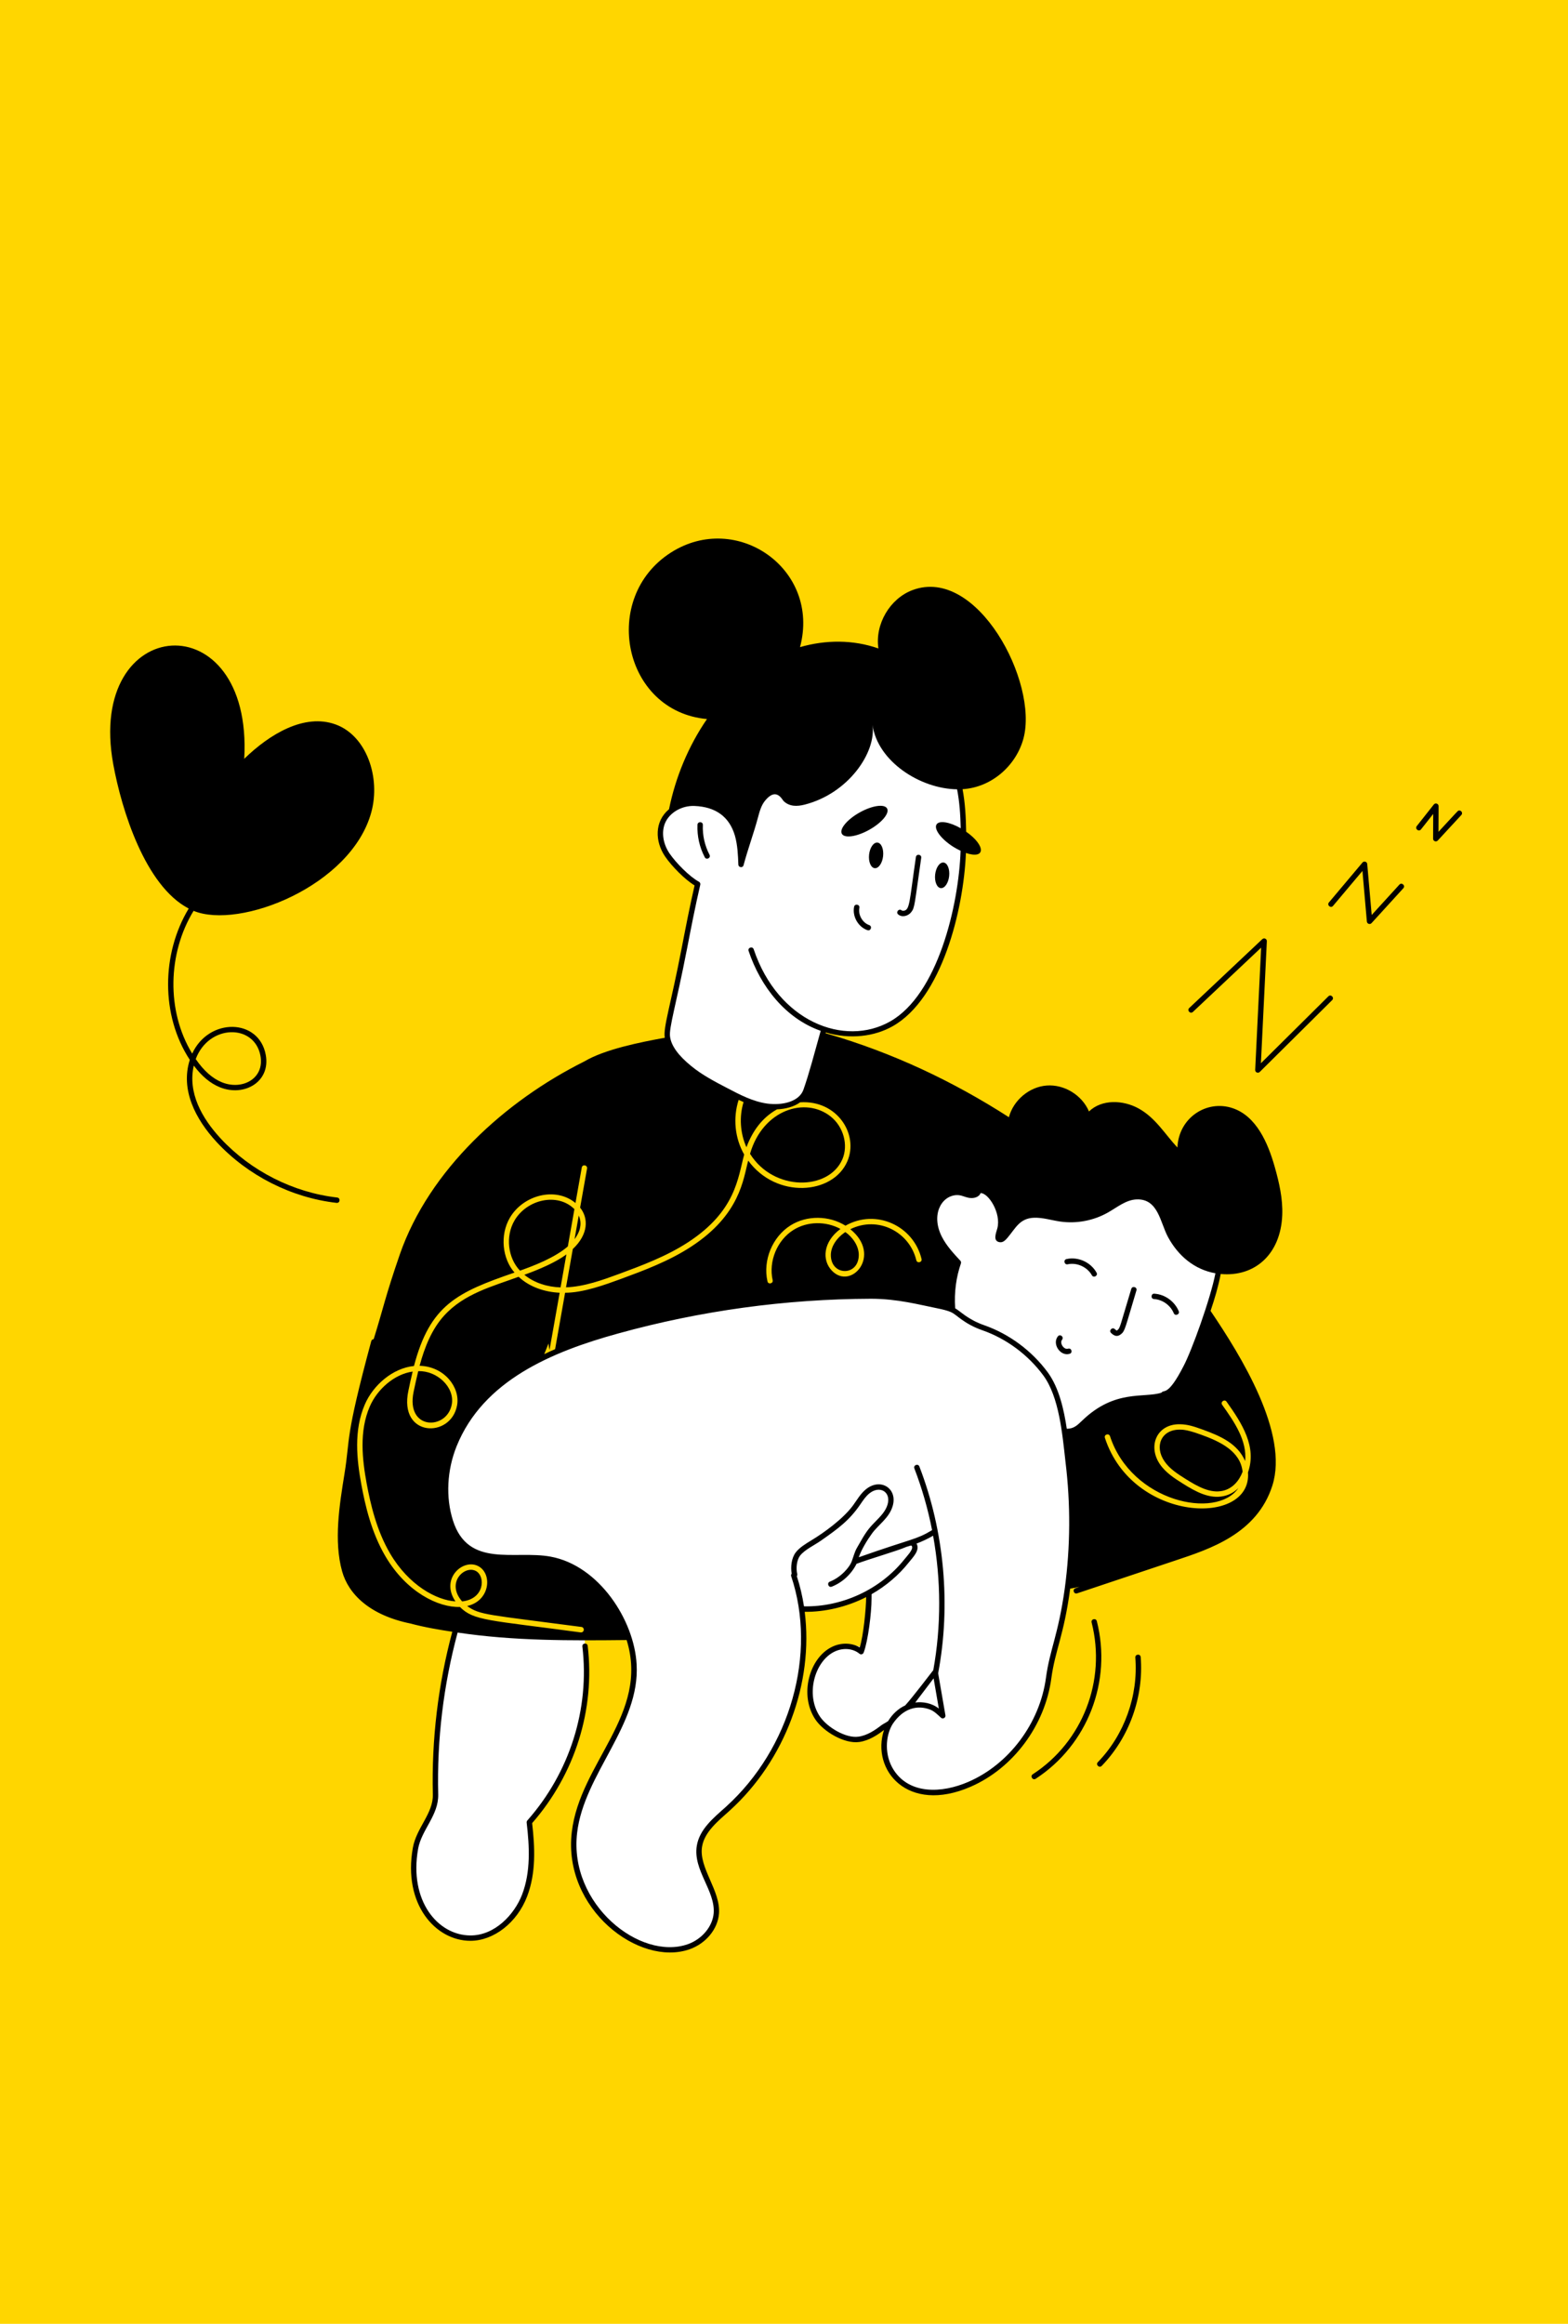 <svg width="370" height="548" viewBox="0 0 370 548" fill="none" xmlns="http://www.w3.org/2000/svg">
<rect width="370" height="548" fill="#FFD600"/>
<path d="M227 276.5L243 277L251.5 276.5L265 277.5L288.5 294L285 309.5L279 330L254 337L252.5 374L249 388.5L247.5 394.5C247.1 401.7 242.667 408.833 240.5 411.5C233.7 421.1 223.333 422.833 219 422.5C208.2 421.7 207.833 411.833 209 407C207 409.4 203.5 410.333 202 410.5C192 409 189.5 400.5 192.5 393C194.9 387 200.833 387.5 203.5 388.5C204.7 385.3 205 380.167 205 378L204.5 375.5C199.7 378.7 192.5 379.5 189.5 379.5V386C190.5 404.5 179 420.5 170 428C162.8 434 165 440.5 167 443C171.8 453 167 457.5 164 458.5C152.8 462.1 144 454.667 141 450.5C131.4 438.5 137 423.167 141 417L146.5 406C151.3 397.2 149.5 389 148 386L138 386.5V387V388.5C141.6 406.1 130.833 423.5 125 430C127.8 446.4 120.5 453.833 116.5 455.5C108.1 459.1 102.333 454 100.5 451C94.9 441 98.5 432.5 101 429.5C102.2 427.1 102.834 424.5 103 423.5V417L103.5 404.5L105.5 392.5L108 383.5L117.5 385L139 386L146.5 385C144.9 375 131.167 370.5 124.5 369.5L109.5 366.5L105 364L104 355L106.5 338.5L114 326.5L129.5 319.5L139.5 314L193.5 304L222.5 306.5C221.333 303.167 219 296.4 219 296C219 295.5 218 287.5 217.5 287C217 286.5 222 278 222.5 277.5C222.9 277.1 225.667 276.667 227 276.5Z" fill="white"/>
<path d="M156 194.5C156 192.5 158.667 190.667 160 190C162.167 188 166.7 183.9 167.5 183.5C168.5 183 180 179 180.5 178C181 177 191 165.5 191.5 165C191.9 164.6 197.333 161.167 200 159.5C207.333 165.5 222.8 179.1 226 185.5C230 193.5 226.5 214.5 222 226C217.5 237.5 212 240.5 207 243C203 245 196.667 243.833 194 243L189.5 258.5L185 261L177.5 260L174 258.5L158.5 251L157.5 244L164.5 208.5C154 199.5 156 197 156 194.5Z" fill="white"/>
<path d="M199.202 290.727C197.3 292.082 196.135 293.971 196.058 295.78C195.875 300.926 202.61 301.118 202.647 295.958C202.662 293.818 201.191 291.743 199.479 290.547C199.379 290.599 199.29 290.66 199.202 290.724V290.727Z" fill="black"/>
<path d="M198.782 273.363C200.214 270.021 199.042 265.721 196.039 263.316C190.036 258.519 179.984 261.696 176.984 272.09C182.557 281.022 195.572 280.793 198.779 273.363H198.782Z" fill="black"/>
<path d="M106.609 331.167C107.335 327.081 103.042 323.169 98.69 323.352C98.272 325.024 97.93 326.672 97.6 328.204C95.693 337.387 105.513 337.292 106.609 331.167Z" fill="black"/>
<path d="M112.35 370.499C109.677 368.994 105.139 373.202 109.045 377.643C114.269 377.093 114.639 371.838 112.35 370.499Z" fill="black"/>
<path d="M122.699 299.645C126.337 298.36 131.015 296.502 133.993 293.926L135.541 285.14C131.552 281.152 124.298 282.846 121.399 287.832C119.229 291.555 119.834 296.645 122.699 299.645Z" fill="black"/>
<path d="M136.942 289.129C137.058 288.269 136.909 287.39 136.567 286.633L135.578 292.22C135.67 292.089 135.773 291.961 135.865 291.818C137 290.063 136.854 289.309 136.942 289.126V289.129Z" fill="black"/>
<path d="M123.726 300.618C126.094 302.568 129.246 303.505 132.276 303.593L133.653 295.809C131.05 297.762 126.832 299.507 123.723 300.618H123.726Z" fill="black"/>
<path d="M283.254 338.272C279.579 336.929 278.643 337.177 278.377 337.131C273.955 337.131 272.39 341.119 274.755 344.568C275.985 346.393 277.986 347.647 279.76 348.761C282.598 350.546 285.613 352.231 288.551 351.559C290.819 351.04 292.39 349.24 293.214 347.073C292.696 342.184 287.883 339.92 283.257 338.269L283.254 338.272Z" fill="black"/>
<path d="M264.51 314.635C265.48 313.857 265.441 313.372 268.16 304.312C268.401 303.506 267.186 303.152 266.945 303.948C264.284 312.743 264.33 313.152 263.713 313.647C263.57 313.763 263.509 313.772 263.509 313.772C263.49 313.772 263.387 313.744 263.06 313.433C262.453 312.856 261.58 313.769 262.184 314.348C262.926 315.056 263.643 315.331 264.507 314.632L264.51 314.635Z" fill="black"/>
<path d="M252.408 319.253C253.211 319.006 252.829 317.791 252.03 318.045C251.044 318.353 249.97 316.741 250.617 315.93C251.138 315.271 250.147 314.483 249.625 315.139C248.194 316.943 250.241 319.934 252.405 319.253H252.408Z" fill="black"/>
<path d="M229.043 421.348C239.056 417.009 246.584 406.929 248.079 395.794C248.983 389.123 251.061 385.644 252.526 374.633C253.27 374.499 254.012 374.359 254.753 374.215L253.774 374.542C252.977 374.807 253.386 376.013 254.174 375.741L277.424 367.972C285.426 365.305 296.607 361.713 300.239 350.33C304.154 338.02 292.905 319.841 285.655 309.135C286.64 306.203 287.452 303.502 288.05 300.432C296.058 301.171 302.216 295.812 302.57 286.519C302.717 282.687 301.85 278.89 300.806 275.204C299.186 269.479 296.451 263.196 290.852 261.322C284.724 259.274 278.132 263.586 277.833 270.608C274.827 267.382 272.694 263.623 268.69 261.407C265.016 259.375 259.993 259.18 256.966 262.103C255.33 258.24 251.11 255.661 246.956 255.991C242.858 256.314 239.138 259.457 238.067 263.458C224.801 254.938 210.577 248.233 195.194 243.769V243.775C194.782 243.662 194.889 243.689 194.816 243.671L194.867 243.482C200.65 245.166 206.333 244.431 210.635 242.008C222.226 235.477 227.374 214.631 227.929 201.149C232.653 202.73 232.589 199.361 227.981 196.132C227.929 192.732 227.743 189.333 227.136 186.107C234.185 185.668 239.843 180.358 241.506 174.145C245.058 160.879 230.575 133.478 215.347 139.148C209.979 141.147 206.424 147.214 207.279 152.923C201.325 150.821 194.812 150.864 188.779 152.606C193.699 134.183 173.823 120.435 158.342 130.286C141.594 140.946 146.996 167.779 166.826 169.567C162.434 175.945 159.389 183.336 157.869 190.831C154.405 193.706 154.53 198.436 156.944 201.979C158.461 204.207 161.528 207.359 163.902 208.803C162.758 213.752 161.781 218.809 160.832 223.704C158.25 237.049 156.471 242.276 156.865 244.687C156.865 244.699 156.871 244.712 156.871 244.724C151.14 245.767 142.739 247.421 137.856 250.321C119.244 259.601 101.294 275.82 94.342 295.824C90.879 305.855 90.528 308.254 88.178 315.797C87.915 315.816 87.68 315.989 87.607 316.258C81.278 339.701 82.691 338.871 81.293 347.513C80.091 354.953 78.73 363.385 80.726 370.541C82.23 375.94 87.253 380.889 96.811 382.849C100.287 383.776 103.775 384.35 106.726 384.799C103.372 397.307 101.822 410.216 102.139 423.176C102.249 427.665 98.264 430.998 97.415 435.771C95.05 449.082 102.795 457.679 110.998 457.679C116.522 457.679 122.018 453.391 124.383 447.221C126.51 441.673 126.223 435.643 125.567 429.933C135.683 418.37 140.459 403.151 138.68 388.131C138.582 387.298 137.325 387.451 137.423 388.281C139.171 403.035 134.438 417.989 124.432 429.307C124.313 429.442 124.258 429.622 124.276 429.802C124.935 435.432 125.262 441.386 123.199 446.769C121.404 451.45 116.76 456.488 110.913 456.415C103.332 456.345 96.475 448.289 98.66 435.996C99.463 431.477 103.525 428.09 103.403 423.152C103.088 410.262 104.633 397.426 107.983 384.991C121.404 386.987 134.591 386.892 147.869 386.755C153.291 404.284 136.843 415.608 134.917 432.084C132.809 450.159 150.807 463.874 162.727 459.674C166.575 458.313 169.362 454.941 169.658 451.285C170.085 445.835 164.857 440.501 165.66 435.502C166.221 432.035 169.358 429.503 172.16 427.003C185.349 415.083 192.002 396.804 189.887 380.099C194.52 380.157 199.784 378.982 204.386 376.629C204.379 379.232 203.72 385.873 202.872 388.491C201.017 387.386 198.505 387.307 196.357 388.348C190.961 390.932 188.532 399.718 192.405 405.489C194.33 408.364 199.283 411.299 202.774 410.793C205.084 410.469 207.095 409.114 208.6 407.958C205.496 417.372 214.136 427.836 229.034 421.352L229.043 421.348ZM288.395 331.281C287.913 330.589 288.957 329.859 289.433 330.546C293.125 335.722 296.607 341.19 294.486 347.229C295.472 360.059 267.277 359.113 260.726 339.085C260.46 338.285 261.662 337.888 261.928 338.691C267 354.181 287.052 358.463 292.219 350.916C291.294 351.828 290.168 352.488 288.825 352.79C285.417 353.574 282.136 351.764 279.084 349.839C277.211 348.661 275.081 347.318 273.701 345.292C270.741 340.937 273.027 335.737 278.465 335.868C280.238 335.88 281.874 336.427 283.683 337.086C287.934 338.618 292.005 340.382 293.818 344.547C294.297 339.692 291.233 335.27 288.395 331.284V331.281ZM225.567 281.835C226.763 281.744 227.41 282.22 228.564 282.461C229.678 282.665 230.969 282.4 231.393 281.359C233.242 281.304 236.312 286.117 235.33 289.702C235.027 290.804 234.197 292.736 235.97 292.946C236.697 293.032 237.298 292.415 237.771 291.854C239.675 289.593 240.624 287.285 243.993 287.17C246.062 287.096 248.079 287.758 250.13 288.058C254.003 288.625 258.055 287.862 261.467 285.921C263.637 284.689 265.706 282.943 268.196 282.845C273.332 282.641 273.759 288.317 275.624 291.741C278.016 296.135 281.819 299.382 286.805 300.267C285.609 306.361 281.233 318.474 279.255 322.206C275.502 329.499 274.641 327.549 274.077 328.419C269.951 329.765 263.097 327.537 255.37 334.995C254.183 336.143 253.359 336.927 251.729 336.933C251.079 332.609 249.965 327.333 247.222 323.606C243.459 318.516 238.143 314.58 232.25 312.517C228.366 311.162 226.614 309.2 225.39 308.522C225.128 304.674 225.647 301.134 226.748 297.942C226.825 297.722 226.773 297.475 226.614 297.304C225.006 295.574 223.343 293.786 222.256 291.659C219.656 286.544 222.046 282.128 225.573 281.835H225.567ZM217.456 296.889C217.645 297.71 216.415 297.991 216.22 297.188C214.609 290.465 207.153 286.651 200.65 289.87C208.222 295.983 200.84 304.399 196.296 299.645C193.918 297.176 194.208 292.836 198.322 289.806C194.916 287.948 190.497 287.972 187.195 290.066C183.375 292.47 181.321 297.448 182.322 301.894C182.511 302.712 181.239 302.965 181.101 302.165C179.969 297.213 182.258 291.677 186.521 288.985C190.394 286.541 195.633 286.62 199.506 289.037C206.711 284.972 215.561 289.046 217.456 296.886V296.889ZM162.077 223.945C163.051 218.91 164.061 213.704 165.245 208.632C165.309 208.354 165.181 208.064 164.927 207.93C162.703 206.734 159.489 203.459 157.994 201.265C156.462 199.016 156.044 196.3 156.905 194.17C157.927 191.658 160.857 189.925 163.905 190.065C168.913 190.27 172.117 192.629 173.417 197.069C174.055 199.3 174.147 201.735 174.229 203.886C174.256 204.613 175.352 204.744 175.474 203.957C175.474 203.96 175.474 203.963 175.474 203.966C176.49 200.166 177.857 196.526 178.871 192.729C179.24 191.35 179.63 189.925 180.528 188.82C183.192 185.534 184.541 188.558 184.928 188.927C186.314 190.245 188.108 190.193 189.857 189.751C200.153 187.139 206.799 177.483 205.887 170.953C207.089 179.549 217.129 186.022 225.842 186.135C226.419 189.077 226.629 192.189 226.696 195.314C224.093 193.837 221.624 193.416 220.999 194.417C220.315 195.509 222.07 197.865 224.92 199.678C225.512 200.053 226.098 200.362 226.669 200.63C226.211 213.643 221.258 234.562 210.01 240.897C199.277 246.945 183.598 240.973 177.848 223.856C177.58 223.06 176.38 223.469 176.649 224.259C179.481 232.685 185.355 240.165 193.659 243.091C192.17 248.407 190.925 253.183 189.591 256.955C188.55 259.9 184.406 260.721 180.991 260.239C177.625 259.753 174.54 258.133 171.553 256.564C168.647 255.051 165.645 253.485 163.072 251.364C160.063 248.914 158.397 246.61 158.116 244.495C157.787 242.463 159.596 236.728 162.074 223.939L162.077 223.945ZM137.121 384.957H137.041C115.304 382.019 111.822 382.247 108.526 378.952C103.479 379.119 95.966 375.515 90.955 367.02C87.641 361.392 86.185 355.036 85.276 350.138C84.183 344.211 83.43 337.324 86.094 331.187C88.056 326.652 92.645 322.636 97.687 322.126C101.468 307.716 107.87 304.753 121.408 300.096C118.53 296.807 117.916 291.289 120.303 287.191C123.425 281.826 131.078 279.772 135.796 283.694L137.279 275.335C137.435 274.496 138.649 274.722 138.527 275.555L136.889 284.783C138.894 287.279 138.875 291.06 135.161 294.545L133.562 303.578C137.832 303.432 142.183 301.851 146.105 300.408C151.341 298.47 157.256 296.288 162.388 292.934C173.686 285.567 174.122 277.682 175.605 272.268C173.387 268.386 172.926 263.626 174.299 259.369C174.681 259.549 175.068 259.72 175.459 259.888C174.394 263.345 174.656 267.251 176.139 270.538C177.577 266.705 179.829 263.58 183.353 261.603C185.355 261.523 187.342 261.014 188.807 259.949C197.525 259.375 202.692 267.477 199.948 273.864C196.54 281.771 183.164 282.754 176.554 273.696C175.376 278.014 174.714 286.41 163.09 293.984C157.826 297.429 151.836 299.639 146.559 301.586C142.797 302.962 137.627 304.86 133.343 304.86C133.318 304.991 131.039 317.86 130.987 318.165C130.575 318.342 130.166 318.519 129.766 318.702C129.754 318.678 129.729 318.663 129.72 318.635C129.723 318.663 129.736 318.687 129.742 318.712C129.25 318.934 129.131 318.995 128.429 319.331C128.768 318.492 129.107 317.656 129.436 316.813C129.488 317.384 129.568 317.918 129.671 318.4C129.671 318.269 129.589 318.825 132.064 304.857C128.561 304.692 124.963 303.523 122.381 301.088C116.305 303.334 109.582 305.01 104.822 310.225C101.831 313.499 100.156 317.842 99.011 322.078C104.852 322.236 108.609 327.165 107.861 331.37C106.491 339.246 93.997 339.014 96.372 327.94C96.671 326.496 96.994 324.989 97.373 323.442C92.993 324.064 89.002 327.653 87.259 331.681C84.723 337.504 85.48 344.159 86.533 349.903C87.43 354.685 88.846 360.898 92.057 366.357C96.454 373.846 102.994 377.362 107.471 377.639C103.772 372.201 109.421 367.322 112.994 369.4C116.229 371.28 115.588 377.542 110.226 378.732C113.315 380.896 114.782 380.703 137.209 383.669C137.993 383.785 137.914 384.942 137.13 384.942L137.121 384.957ZM171.321 426.06C168.321 428.734 165.053 431.382 164.418 435.298C163.499 441.029 168.818 445.853 168.403 451.185C168.15 454.3 165.648 457.3 162.312 458.478C151.091 462.433 134.209 449.131 136.181 432.228C137.807 418.294 151.07 406.859 150.221 392.467C149.657 382.052 141.356 369.192 129.928 367.087C121.432 365.521 110.476 369.879 106.879 358.551C105.145 353.086 105.466 346.695 107.76 341.016C114.026 325.563 130.148 318.785 145.879 314.458C165.306 309.09 185.389 306.334 205.57 306.27C211.829 306.285 216.858 307.668 221.28 308.55C223.886 309.068 224.643 309.544 224.511 309.489C225.729 309.996 227.407 312.169 231.82 313.707C237.472 315.684 242.577 319.465 246.19 324.354C249.917 329.414 250.679 338.099 251.418 344.694C252.645 354.688 252.587 364.77 251.241 374.667C249.712 385.598 247.722 388.961 246.819 395.623C245.363 406.45 238.018 416.075 228.533 420.183C222.198 422.941 214.609 423.164 210.892 417.403C208.658 413.942 208.911 409.392 210.617 406.588C213.129 402.822 216.482 401.97 219.555 403.188C220.462 403.554 221.267 404.354 222.036 405.068C222.476 405.477 223.193 405.092 223.089 404.494L221.377 394.594C224.414 378.436 222.851 361.148 216.943 345.829C216.644 345.051 215.46 345.502 215.762 346.287C217.572 350.98 218.966 355.86 219.943 360.837C216.07 363.168 215.567 362.677 202.646 367.233C203.247 365.478 204.578 363.257 205.759 361.633C207.276 359.546 209.787 358.008 210.632 355.2C211.89 351.029 207.791 348.389 204.334 351.2C203.031 352.256 202.228 353.723 201.285 355.008C198.981 358.154 194.449 361.438 191.468 363.235C190.153 364.029 188.663 364.932 187.778 366.08C186.753 367.41 186.53 369.531 186.811 371.109C186.68 371.271 186.622 371.49 186.695 371.701C192.832 389.974 186.506 412.328 171.315 426.06H171.321ZM215.976 401.488C216.44 400.896 219.906 396.3 220.303 395.791L221.536 402.916C219.885 401.604 217.782 401.262 215.976 401.485V401.488ZM189.716 378.808C189.344 376.388 188.779 374.008 188.026 371.689C188.123 371.545 188.166 371.365 188.123 371.182C187.806 369.894 187.968 367.923 188.792 366.852C189.85 365.472 192.179 364.392 193.717 363.315C197.748 360.492 200.428 358.557 203.031 354.73C203.687 353.766 204.303 352.86 205.139 352.179C207.596 350.19 210.336 351.819 209.427 354.831C208.963 356.372 207.846 357.514 206.665 358.719C204.895 360.529 204.428 361.084 202.329 364.807C201.807 365.729 201.853 365.649 201.029 368.072C200.492 369.635 198.398 371.966 195.816 372.986C195.041 373.291 195.499 374.478 196.28 374.164C198.792 373.175 200.907 371.203 202.118 368.777C205.423 367.532 211.621 365.781 213.864 364.789C214.206 364.694 214.545 364.587 214.883 364.481C215.042 364.478 215.134 364.429 215.231 364.758C215.451 365.488 213.904 367.099 213.452 367.67C207.623 375.012 198.429 378.994 189.716 378.805V378.808ZM207.871 406.926C206.488 407.991 204.645 409.249 202.603 409.535C199.607 409.99 195.151 407.296 193.467 404.781C189.994 399.605 192.255 391.723 196.915 389.489C198.923 388.516 201.285 388.711 202.796 389.977C203.122 390.252 203.638 390.13 203.794 389.718C204.849 386.95 205.658 380.249 205.658 377.066C205.658 376.69 205.661 376.315 205.667 375.943C209.045 374.014 212.061 371.469 214.444 368.463C215.472 367.172 217.139 365.573 216.275 364.005C217.624 363.495 218.933 362.878 220.184 362.155C222.076 372.619 222.113 383.465 220.227 393.856C220.111 393.987 215.35 400.274 213.592 402.175C211.929 402.935 210.51 404.302 209.586 405.849C209.152 406.194 208.38 406.527 207.864 406.929L207.871 406.926Z" fill="black"/>
<path d="M272.324 306.342C274.326 306.467 276.194 307.807 276.969 309.674C277.292 310.446 278.461 309.964 278.138 309.189C277.179 306.882 274.872 305.231 272.401 305.079C271.601 304.99 271.458 306.29 272.321 306.342H272.324Z" fill="black"/>
<path d="M251.944 298.144C254.108 297.668 256.558 298.776 257.645 300.726C258.051 301.461 259.158 300.842 258.752 300.112C257.385 297.653 254.41 296.301 251.673 296.908C250.864 297.085 251.117 298.321 251.947 298.144H251.944Z" fill="black"/>
<path d="M167.425 201.568C166.293 199.41 165.75 196.978 165.85 194.54C165.887 193.691 164.62 193.67 164.584 194.488C164.471 197.149 165.066 199.801 166.302 202.157C166.69 202.898 167.813 202.309 167.425 201.568Z" fill="black"/>
<path d="M205.109 195.685C208.057 194.04 209.943 191.791 209.324 190.659C208.704 189.53 205.811 189.945 202.863 191.59C199.915 193.235 198.03 195.484 198.649 196.616C199.269 197.745 202.161 197.33 205.109 195.685Z" fill="black"/>
<path d="M207.063 198.699C206.15 198.598 205.259 199.865 205.076 201.531C204.893 203.197 205.485 204.631 206.398 204.735C207.31 204.836 208.198 203.569 208.384 201.903C208.567 200.237 207.975 198.803 207.066 198.699H207.063Z" fill="black"/>
<path d="M221.984 209.436C222.897 209.537 223.785 208.271 223.971 206.604C224.154 204.938 223.562 203.504 222.653 203.4C221.74 203.299 220.849 204.566 220.666 206.232C220.483 207.898 221.075 209.333 221.987 209.436H221.984Z" fill="black"/>
<path d="M215.028 215.092C215.867 214.021 215.77 213.483 217.378 202.296C217.497 201.466 216.239 201.286 216.124 202.116C214.558 212.809 214.723 214.6 213.212 214.78C213.026 214.799 212.867 214.765 212.751 214.671C212.095 214.146 211.308 215.137 211.958 215.659C212.886 216.404 214.299 216.029 215.028 215.095V215.092Z" fill="black"/>
<path d="M205.106 218.158C203.526 217.611 202.461 215.75 202.784 214.09C202.943 213.263 201.701 213.028 201.539 213.846C201.093 216.128 202.509 218.6 204.691 219.354C205.5 219.622 205.885 218.423 205.106 218.155V218.158Z" fill="black"/>
<path d="M297.866 221.47L280.627 237.705C280.013 238.282 280.889 239.201 281.493 238.627L297.591 223.469L296.187 252.301C296.16 252.881 296.858 253.186 297.267 252.781L314.345 235.853C314.94 235.264 314.045 234.364 313.453 234.956L297.536 250.736L298.937 221.962C298.964 221.394 298.284 221.08 297.869 221.47H297.866Z" fill="black"/>
<path d="M322.542 217.318C322.591 217.871 323.274 218.096 323.64 217.69L331.144 209.466C331.709 208.85 330.775 207.992 330.208 208.615L323.677 215.771L322.624 203.753C322.575 203.183 321.861 202.978 321.507 203.4L313.588 212.811C313.048 213.449 314.018 214.27 314.556 213.626L321.495 205.383L322.539 217.321L322.542 217.318Z" fill="black"/>
<path d="M339.264 198.216L344.827 192.198C345.325 191.658 344.657 190.846 344.028 191.231C343.839 191.38 339.56 196.031 339.441 196.159L339.466 190.111C339.466 189.51 338.706 189.244 338.337 189.717L334.317 194.801C333.799 195.46 334.794 196.245 335.312 195.589L338.193 191.942L338.169 197.783C338.169 198.36 338.877 198.637 339.267 198.216H339.264Z" fill="black"/>
<path d="M258.815 382.298C258.611 381.492 257.381 381.794 257.588 382.609C261.083 396.299 255.471 410.751 243.7 418.405C242.995 418.863 243.691 419.925 244.39 419.467C256.624 411.514 262.441 396.503 258.815 382.298Z" fill="black"/>
<path d="M259.972 416.429C266.478 409.725 269.914 400.136 269.167 390.783C269.097 389.916 267.839 390.069 267.903 390.884C268.624 399.877 265.319 409.096 259.063 415.547C258.477 416.148 259.398 417.021 259.972 416.429Z" fill="black"/>
<path d="M51.142 269.342C58.466 277.23 68.775 282.449 79.422 283.66C80.27 283.749 80.386 282.494 79.566 282.4C69.214 281.225 59.193 276.15 52.073 268.481C47.624 263.684 44.261 257.654 45.729 251.282C47.621 253.812 49.65 255.493 51.896 256.403C57.603 258.704 63.892 255.145 62.708 248.752C61.103 240.088 49.272 239.933 45.353 248.462C39.222 238.419 39.564 224.796 45.68 214.793C56.501 219.273 82.867 208.94 87.613 191.555C89.85 183.361 86.517 173.519 79.221 170.849C71.86 168.157 63.636 173.101 57.633 178.942C59.724 141.69 20.213 144.583 26.726 180.23C28.685 190.935 34.224 208.891 44.529 214.253C38.096 224.903 37.916 239.438 44.764 249.899C44.77 249.909 44.776 249.918 44.782 249.93C42.549 256.967 46.086 263.891 51.139 269.339L51.142 269.342ZM61.46 248.984C62.455 254.349 57.175 257.172 52.369 255.228C50.126 254.318 48.097 252.524 46.186 249.75C49.275 241.504 60.05 241.364 61.46 248.984Z" fill="black"/>
</svg>
